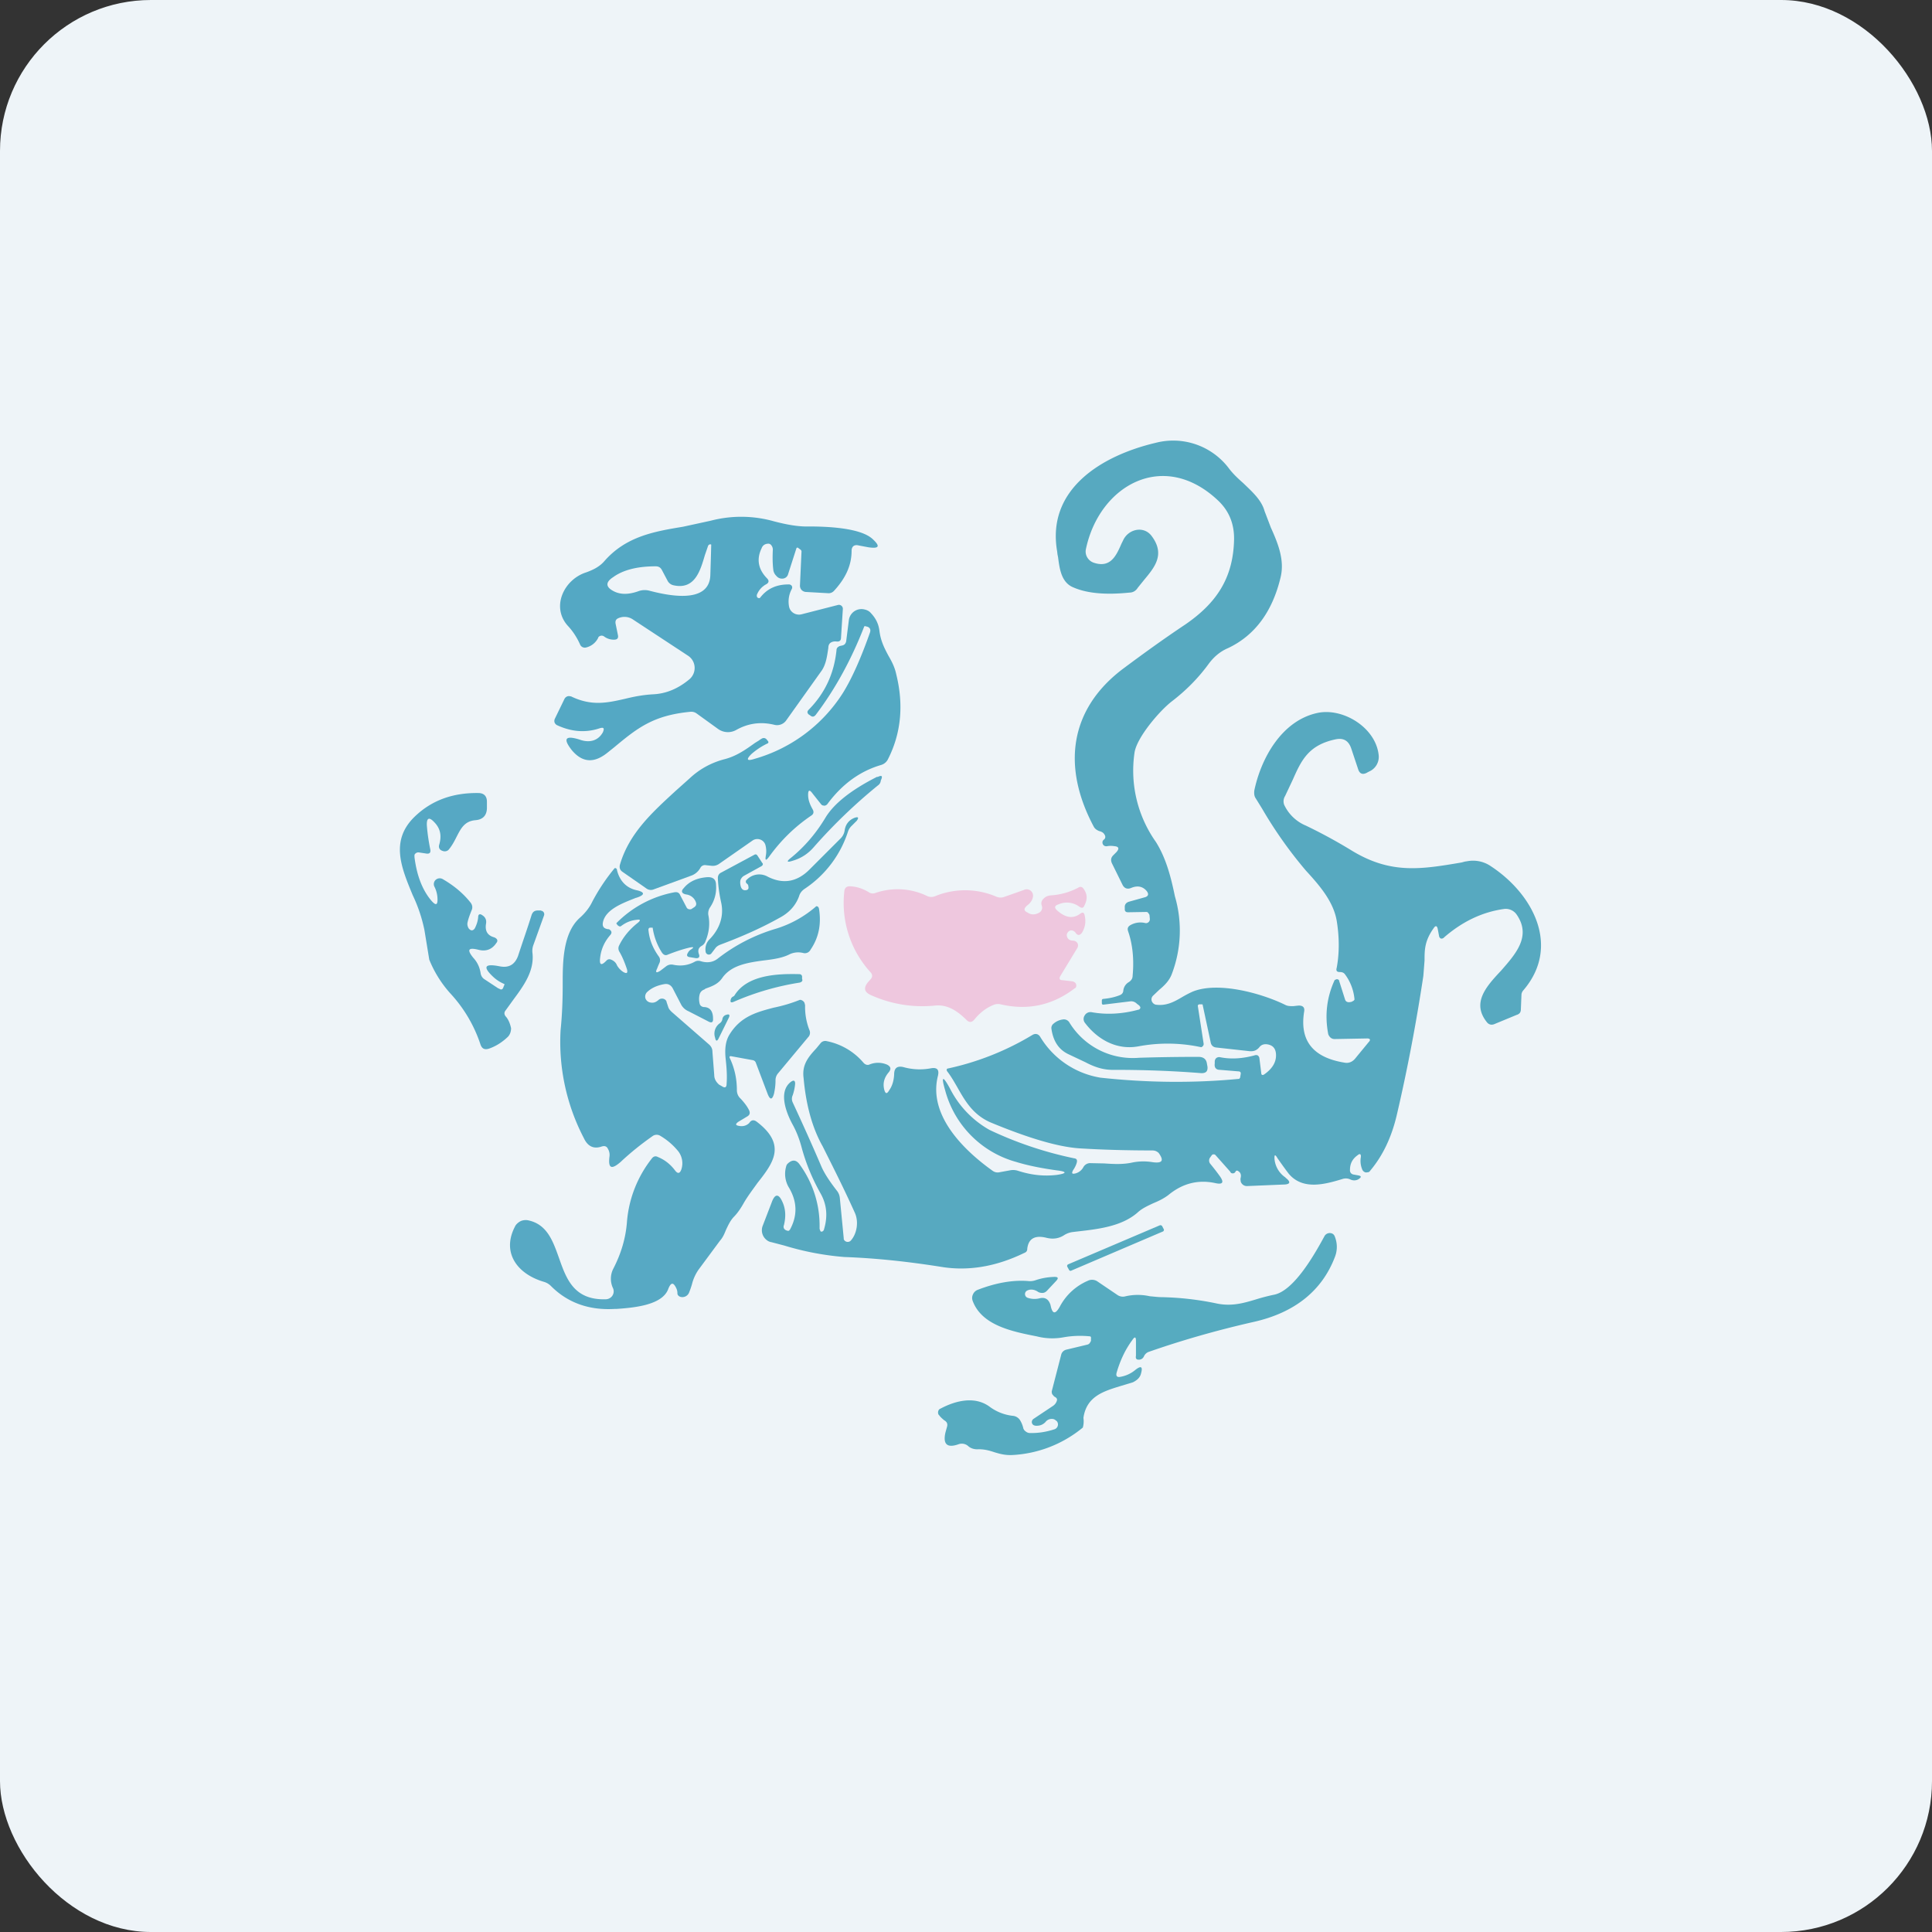 <!-- by FastBull --><svg xmlns="http://www.w3.org/2000/svg" width="64" height="64" viewBox="0 0 64 64"><rect x="0" y="0" width="64" height="64" fill="#333333" stroke="none"/><rect x="0" y="0" width="64" height="64" rx="5" ry="5" fill="#eef4f8" /><path fill="#eef4f8" d="M 2.75,2 L 61.55,2 L 61.55,60.80 L 2.75,60.80 L 2.75,2" /><path d="M 35.48,30.82 A 0.15,0.15 0 0,0 35.37,30.89 A 0.14,0.14 0 0,0 35.34,31 C 35.36,31.11 35.44,31.16 35.55,31.16 A 0.17,0.17 0 0,1 35.69,31.24 A 0.16,0.16 0 0,1 35.69,31.40 L 35.12,32.34 C 35.08,32.42 35.10,32.47 35.20,32.47 L 35.54,32.51 L 35.60,32.54 A 0.13,0.13 0 0,1 35.65,32.68 C 35.65,32.70 35.63,32.73 35.60,32.74 C 34.87,33.30 34.05,33.48 33.15,33.27 A 0.38,0.38 0 0,0 32.91,33.29 C 32.66,33.39 32.45,33.56 32.28,33.77 C 32.19,33.88 32.10,33.88 32,33.77 C 31.72,33.50 31.40,33.27 30.98,33.31 A 4.14,4.14 0 0,1 28.84,32.96 C 28.63,32.86 28.60,32.73 28.75,32.54 L 28.83,32.45 C 28.91,32.37 28.91,32.28 28.83,32.20 A 3.41,3.41 0 0,1 27.97,29.52 C 27.98,29.42 28.04,29.35 28.17,29.36 C 28.38,29.37 28.59,29.44 28.77,29.55 C 28.84,29.60 28.92,29.61 29,29.58 A 2.25,2.25 0 0,1 30.73,29.69 C 30.81,29.72 30.89,29.72 30.97,29.69 A 2.62,2.62 0 0,1 33.02,29.71 C 33.11,29.74 33.19,29.74 33.27,29.71 L 33.92,29.48 A 0.21,0.21 0 0,1 34.22,29.69 C 34.21,29.81 34.13,29.92 34.02,30 C 33.91,30.10 33.91,30.17 34.04,30.23 C 34.16,30.31 34.29,30.31 34.43,30.23 A 0.19,0.19 0 0,0 34.51,30 A 0.20,0.20 0 0,1 34.55,29.79 C 34.62,29.71 34.70,29.67 34.81,29.66 C 35.14,29.64 35.44,29.55 35.71,29.41 C 35.78,29.36 35.85,29.37 35.90,29.45 C 36.02,29.62 36.03,29.79 35.92,30 C 35.89,30.08 35.84,30.09 35.76,30.04 A 0.69,0.69 0 0,0 35.06,29.96 C 34.93,30 34.92,30.07 35.02,30.16 C 35.30,30.41 35.55,30.44 35.78,30.27 C 35.86,30.21 35.91,30.22 35.93,30.32 C 35.98,30.53 35.95,30.72 35.84,30.90 C 35.77,30.99 35.70,31 35.63,30.90 A 0.18,0.18 0 0,0 35.48,30.82 L 35.48,30.82" fill="#eec7de" /><path d="M 42.59,39.01 A 0.83,0.83 0 0,1 42.22,38.40 C 42.21,38.24 42.24,38.23 42.32,38.37 C 42.44,38.54 42.56,38.71 42.69,38.88 C 43.16,39.44 43.90,39.23 44.49,39.05 A 0.35,0.35 0 0,1 44.75,39.08 C 44.83,39.11 44.91,39.11 44.99,39.07 C 45.12,38.99 45.10,38.95 44.96,38.93 L 44.85,38.91 A 0.16,0.16 0 0,1 44.75,38.86 A 0.15,0.15 0 0,1 44.72,38.75 C 44.72,38.55 44.80,38.39 44.97,38.27 C 45.05,38.20 45.09,38.23 45.08,38.33 A 0.73,0.73 0 0,0 45.13,38.75 A 0.16,0.16 0 0,0 45.25,38.84 L 45.33,38.83 L 45.34,38.83 A 0.21,0.21 0 0,0 45.37,38.80 C 45.37,38.80 45.39,38.80 45.39,38.78 C 45.81,38.28 46.09,37.68 46.26,36.98 C 46.63,35.40 46.92,33.85 47.15,32.33 L 47.19,31.82 C 47.19,31.47 47.19,31.17 47.49,30.75 C 47.56,30.64 47.61,30.67 47.63,30.79 L 47.67,31 A 0.11,0.11 0 0,0 47.73,31.09 A 0.11,0.11 0 0,0 47.84,31.05 C 48.44,30.53 49.10,30.21 49.83,30.11 A 0.44,0.44 0 0,1 50.25,30.31 C 50.73,31.02 50.21,31.60 49.72,32.16 C 49.21,32.70 48.74,33.24 49.27,33.88 C 49.33,33.94 49.40,33.96 49.49,33.93 L 50.24,33.62 A 0.21,0.21 0 0,0 50.35,33.55 A 0.20,0.20 0 0,0 50.38,33.45 L 50.40,32.96 C 50.40,32.91 50.42,32.86 50.45,32.82 C 51.71,31.37 50.80,29.62 49.38,28.69 A 1.04,1.04 0 0,0 48.60,28.53 L 48.53,28.54 L 48.42,28.57 C 47.07,28.80 46.08,28.96 44.80,28.19 C 44.28,27.87 43.76,27.59 43.26,27.35 A 1.38,1.38 0 0,1 42.54,26.66 A 0.33,0.33 0 0,1 42.57,26.37 L 42.82,25.84 C 43.10,25.21 43.33,24.68 44.25,24.49 C 44.50,24.44 44.67,24.53 44.76,24.79 L 44.99,25.48 C 45.04,25.64 45.15,25.68 45.31,25.58 L 45.41,25.53 A 0.53,0.53 0 0,0 45.67,25.01 C 45.57,24.09 44.47,23.43 43.63,23.62 C 42.45,23.88 41.77,25.13 41.55,26.19 C 41.54,26.30 41.55,26.38 41.60,26.45 L 41.81,26.79 A 14.12,14.12 0 0,0 43.26,28.84 C 43.71,29.33 44.17,29.86 44.28,30.50 C 44.37,31.05 44.37,31.58 44.28,32.06 C 44.25,32.16 44.29,32.20 44.38,32.20 C 44.46,32.20 44.51,32.22 44.55,32.27 A 1.62,1.62 0 0,1 44.87,33.11 A 0.11,0.11 0 0,1 44.80,33.17 A 0.11,0.11 0 0,1 44.76,33.19 L 44.69,33.20 C 44.62,33.20 44.58,33.17 44.56,33.12 L 44.36,32.49 A 0.07,0.07 0 0,0 44.35,32.46 L 44.33,32.45 A 0.07,0.07 0 0,0 44.25,32.45 A 0.07,0.07 0 0,0 44.21,32.47 C 43.95,33.04 43.88,33.63 44,34.26 C 44.04,34.36 44.11,34.42 44.21,34.42 L 45.29,34.40 C 45.39,34.40 45.41,34.45 45.34,34.52 L 44.88,35.08 C 44.79,35.18 44.67,35.23 44.53,35.20 C 43.49,35.03 43.05,34.47 43.20,33.52 C 43.23,33.37 43.16,33.31 43.02,33.31 L 42.84,33.33 C 42.74,33.33 42.66,33.33 42.58,33.29 C 41.81,32.91 40.38,32.51 39.53,32.84 C 39.41,32.89 39.28,32.96 39.16,33.03 C 38.89,33.19 38.63,33.33 38.28,33.28 A 0.19,0.19 0 0,1 38.15,33.15 A 0.17,0.17 0 0,1 38.19,32.99 L 38.40,32.79 C 38.58,32.64 38.74,32.48 38.82,32.26 A 4.04,4.04 0 0,0 38.92,29.69 C 38.79,29.06 38.63,28.43 38.29,27.89 A 4.09,4.09 0 0,1 37.58,24.95 C 37.64,24.45 38.40,23.56 38.81,23.24 C 39.28,22.88 39.69,22.47 40.04,21.99 C 40.21,21.76 40.42,21.58 40.68,21.47 C 41.57,21.05 42.15,20.26 42.42,19.13 C 42.56,18.56 42.34,18.01 42.10,17.48 L 41.89,16.93 C 41.79,16.56 41.47,16.28 41.18,16 C 41.01,15.85 40.85,15.70 40.72,15.53 A 2.31,2.31 0 0,0 38.28,14.67 C 36.50,15.09 34.66,16.20 35.02,18.27 A 4.20,4.20 0 0,1 35.03,18.36 L 35.05,18.46 C 35.10,18.85 35.16,19.30 35.56,19.46 C 36.02,19.66 36.64,19.71 37.42,19.63 C 37.53,19.63 37.63,19.57 37.69,19.47 L 37.90,19.21 C 38.25,18.79 38.60,18.37 38.16,17.77 C 37.90,17.40 37.37,17.52 37.20,17.91 L 37.15,18.01 C 36.98,18.40 36.79,18.83 36.23,18.64 A 0.40,0.40 0 0,1 36.02,18.47 A 0.38,0.38 0 0,1 35.97,18.20 C 36.41,16.08 38.54,14.87 40.35,16.58 C 40.71,16.92 40.89,17.35 40.88,17.88 C 40.85,19.17 40.28,19.99 39.26,20.69 C 38.54,21.17 37.85,21.67 37.18,22.17 C 35.42,23.51 35.18,25.41 36.23,27.38 C 36.27,27.46 36.34,27.50 36.41,27.53 C 36.50,27.55 36.56,27.59 36.59,27.65 C 36.63,27.71 36.62,27.78 36.56,27.82 A 0.11,0.11 0 0,0 36.52,27.91 A 0.13,0.13 0 0,0 36.57,28.01 A 0.14,0.14 0 0,0 36.68,28.03 A 0.70,0.70 0 0,1 36.91,28.03 C 37.06,28.04 37.09,28.11 36.98,28.23 L 36.88,28.33 C 36.80,28.41 36.79,28.49 36.83,28.59 L 37.18,29.30 C 37.24,29.43 37.35,29.47 37.48,29.41 C 37.68,29.33 37.85,29.36 37.98,29.51 C 38.07,29.62 38.04,29.70 37.90,29.73 L 37.40,29.87 C 37.30,29.90 37.25,29.97 37.26,30.07 L 37.26,30.14 C 37.27,30.20 37.31,30.22 37.37,30.22 L 37.96,30.21 C 37.99,30.21 38.02,30.21 38.04,30.25 C 38.06,30.27 38.08,30.30 38.08,30.33 L 38.09,30.44 A 0.13,0.13 0 0,1 37.95,30.58 A 0.67,0.67 0 0,0 37.44,30.65 C 37.36,30.70 37.34,30.76 37.37,30.85 C 37.52,31.28 37.57,31.78 37.52,32.32 C 37.52,32.42 37.47,32.48 37.40,32.53 A 0.37,0.37 0 0,0 37.21,32.83 C 37.20,32.89 37.17,32.93 37.11,32.96 C 36.94,33.03 36.76,33.07 36.55,33.09 C 36.52,33.09 36.50,33.11 36.50,33.14 L 36.50,33.22 C 36.50,33.26 36.51,33.28 36.55,33.28 L 37.45,33.17 A 0.26,0.26 0 0,1 37.66,33.25 L 37.74,33.31 L 37.75,33.32 L 37.75,33.33 L 37.77,33.35 A 0.07,0.07 0 0,1 37.75,33.43 A 0.08,0.08 0 0,1 37.70,33.45 C 37.18,33.59 36.65,33.62 36.16,33.53 A 0.22,0.22 0 0,0 35.93,33.64 A 0.21,0.21 0 0,0 35.93,33.87 C 36.34,34.42 36.98,34.80 37.72,34.66 A 5.25,5.25 0 0,1 39.79,34.69 A 0.12,0.12 0 0,0 39.87,34.61 A 0.11,0.11 0 0,0 39.87,34.56 L 39.68,33.33 A 0.05,0.05 0 0,1 39.69,33.29 A 0.06,0.06 0 0,1 39.73,33.27 L 39.80,33.27 C 39.83,33.27 39.84,33.27 39.84,33.29 L 40.11,34.55 C 40.13,34.63 40.19,34.69 40.29,34.70 L 41.38,34.82 C 41.47,34.83 41.56,34.82 41.63,34.77 A 0.34,0.34 0 0,0 41.71,34.70 C 41.77,34.62 41.84,34.59 41.94,34.59 C 42.17,34.61 42.27,34.74 42.27,34.96 C 42.27,35.19 42.15,35.40 41.88,35.59 C 41.82,35.63 41.78,35.61 41.78,35.54 L 41.72,35.06 A 0.13,0.13 0 0,0 41.66,34.96 A 0.13,0.13 0 0,0 41.56,34.96 C 41.19,35.06 40.80,35.10 40.41,35.02 A 0.16,0.16 0 0,0 40.29,35.05 A 0.16,0.16 0 0,0 40.24,35.16 L 40.24,35.23 C 40.22,35.36 40.28,35.44 40.41,35.44 L 41.02,35.49 C 41.09,35.49 41.11,35.53 41.10,35.58 L 41.08,35.70 L 41.05,35.74 L 41.03,35.74 C 39.56,35.88 38.04,35.87 36.46,35.70 A 2.87,2.87 0 0,1 34.46,34.35 C 34.40,34.25 34.30,34.22 34.19,34.29 A 9.13,9.13 0 0,1 31.38,35.40 A 0.06,0.06 0 0,0 31.36,35.43 L 31.36,35.45 L 31.37,35.48 C 31.51,35.66 31.61,35.84 31.72,36.03 C 31.98,36.49 32.24,36.93 32.81,37.18 C 34.06,37.70 35.04,37.99 35.75,38.04 C 36.56,38.09 37.38,38.11 38.17,38.11 C 38.25,38.11 38.31,38.13 38.38,38.19 C 38.57,38.45 38.50,38.54 38.19,38.50 A 1.85,1.85 0 0,0 37.51,38.51 C 37.19,38.58 36.88,38.56 36.58,38.54 L 36.10,38.53 A 0.26,0.26 0 0,0 35.89,38.66 A 0.42,0.42 0 0,1 35.63,38.87 C 35.51,38.90 35.49,38.87 35.55,38.76 C 35.60,38.69 35.65,38.59 35.67,38.51 C 35.69,38.43 35.67,38.38 35.58,38.37 A 12.42,12.42 0 0,1 32.78,37.43 A 3.26,3.26 0 0,1 31.47,36.06 C 31.23,35.62 31.17,35.64 31.31,36.12 A 3.36,3.36 0 0,0 33.66,38.49 C 34.05,38.61 34.50,38.70 35.01,38.77 C 35.35,38.81 35.35,38.87 35.01,38.92 C 34.59,38.97 34.17,38.93 33.71,38.78 A 0.53,0.53 0 0,0 33.45,38.77 L 33.12,38.83 A 0.28,0.28 0 0,1 32.89,38.79 C 31.92,38.10 30.74,36.94 31.07,35.64 C 31.12,35.43 31.04,35.35 30.83,35.39 A 1.99,1.99 0 0,1 29.93,35.35 C 29.72,35.30 29.62,35.38 29.62,35.59 C 29.61,35.79 29.56,35.97 29.46,36.11 C 29.38,36.25 29.33,36.24 29.29,36.09 C 29.24,35.88 29.29,35.69 29.45,35.51 C 29.53,35.40 29.50,35.33 29.39,35.27 A 0.75,0.75 0 0,0 28.81,35.26 C 28.73,35.30 28.65,35.26 28.60,35.20 A 2.14,2.14 0 0,0 27.39,34.49 A 0.20,0.20 0 0,0 27.18,34.56 L 27.04,34.73 C 26.78,35.01 26.56,35.27 26.62,35.71 C 26.70,36.61 26.91,37.37 27.25,37.97 C 27.60,38.67 27.97,39.40 28.32,40.18 C 28.45,40.47 28.39,40.87 28.18,41.10 A 0.14,0.14 0 0,1 28.03,41.13 A 0.14,0.14 0 0,1 27.95,41.05 L 27.95,41.02 L 27.82,39.68 A 0.45,0.45 0 0,0 27.72,39.44 C 27.48,39.13 27.30,38.86 27.20,38.62 C 26.90,37.92 26.59,37.23 26.26,36.52 A 0.28,0.28 0 0,1 26.26,36.28 C 26.30,36.16 26.33,36.03 26.34,35.90 C 26.34,35.80 26.30,35.77 26.21,35.83 C 25.77,36.15 26.04,36.85 26.25,37.24 C 26.39,37.49 26.49,37.76 26.56,38.03 C 26.70,38.54 26.90,39.03 27.18,39.53 C 27.38,39.88 27.43,40.27 27.30,40.71 A 0.11,0.11 0 0,1 27.25,40.79 C 27.20,40.81 27.18,40.80 27.17,40.76 A 0.20,0.20 0 0,1 27.15,40.70 L 27.15,40.66 A 3.43,3.43 0 0,0 26.50,38.59 C 26.38,38.41 26.24,38.40 26.08,38.56 A 0.21,0.21 0 0,0 26.04,38.65 A 0.88,0.88 0 0,0 26.14,39.35 C 26.41,39.81 26.42,40.27 26.17,40.73 C 26.14,40.77 26.12,40.78 26.09,40.77 C 25.99,40.75 25.93,40.68 25.97,40.58 C 26.04,40.29 26.02,40.05 25.93,39.84 C 25.80,39.53 25.67,39.53 25.56,39.84 L 25.26,40.62 A 0.41,0.41 0 0,0 25.40,41.08 C 25.45,41.12 25.50,41.14 25.56,41.15 L 25.98,41.26 A 9.35,9.35 0 0,0 27.97,41.64 C 29.07,41.68 30.12,41.80 31.14,41.96 C 32.06,42.12 32.99,41.96 33.92,41.51 C 34,41.48 34.03,41.44 34.03,41.36 C 34.07,41.04 34.27,40.91 34.65,41 C 34.88,41.06 35.08,41.03 35.26,40.91 A 0.69,0.69 0 0,1 35.56,40.81 L 35.64,40.80 C 36.34,40.72 37.14,40.64 37.68,40.17 C 37.83,40.03 38.01,39.95 38.20,39.86 C 38.37,39.79 38.54,39.71 38.70,39.59 C 39.17,39.20 39.69,39.07 40.25,39.19 C 40.51,39.25 40.56,39.17 40.40,38.95 A 8.09,8.09 0 0,0 40.09,38.55 A 0.17,0.17 0 0,1 40.09,38.34 L 40.14,38.27 A 0.07,0.07 0 0,1 40.20,38.24 A 0.07,0.07 0 0,1 40.22,38.24 A 0.08,0.08 0 0,1 40.27,38.27 L 40.75,38.81 A 0.11,0.11 0 0,0 40.79,38.86 C 40.84,38.88 40.90,38.87 40.93,38.81 A 0.06,0.06 0 0,1 40.96,38.78 A 0.06,0.06 0 0,1 40.99,38.78 A 0.06,0.06 0 0,1 41.01,38.79 C 41.10,38.84 41.12,38.92 41.10,39.01 A 0.21,0.21 0 0,0 41.10,39.12 L 41.10,39.14 A 0.20,0.20 0 0,0 41.13,39.20 A 0.21,0.21 0 0,0 41.31,39.29 L 42.50,39.24 C 42.74,39.24 42.78,39.16 42.58,39.01 L 42.59,39.01" fill="#57a9c0" /><path fill-rule="evenodd" d="M 26.38,18.17 L 26.11,19.01 A 0.20,0.20 0 0,1 25.97,19.16 A 0.24,0.24 0 0,1 25.72,19.08 A 0.34,0.34 0 0,1 25.62,18.90 C 25.59,18.68 25.59,18.45 25.60,18.23 A 0.23,0.23 0 0,0 25.54,18.05 A 0.12,0.12 0 0,0 25.46,18.01 C 25.36,18.01 25.27,18.05 25.23,18.16 C 25.05,18.53 25.12,18.87 25.42,19.17 C 25.48,19.24 25.47,19.30 25.39,19.35 A 0.67,0.67 0 0,0 25.07,19.71 C 25.07,19.75 25.07,19.78 25.10,19.80 C 25.14,19.82 25.16,19.82 25.18,19.80 C 25.41,19.50 25.72,19.36 26.12,19.36 A 0.12,0.12 0 0,1 26.23,19.41 A 0.11,0.11 0 0,1 26.23,19.51 A 0.87,0.87 0 0,0 26.14,20.10 A 0.32,0.32 0 0,0 26.29,20.31 A 0.34,0.34 0 0,0 26.55,20.35 L 27.76,20.04 A 0.13,0.13 0 0,1 27.92,20.18 L 27.86,21.12 C 27.86,21.23 27.80,21.26 27.71,21.25 A 0.32,0.32 0 0,0 27.58,21.26 C 27.49,21.29 27.45,21.34 27.44,21.44 L 27.44,21.46 C 27.40,21.72 27.37,21.98 27.23,22.20 L 26.04,23.87 A 0.37,0.37 0 0,1 25.65,24.01 C 25.20,23.90 24.78,23.96 24.39,24.18 A 0.56,0.56 0 0,1 23.79,24.15 L 23.07,23.63 A 0.30,0.30 0 0,0 22.86,23.58 C 21.63,23.70 21.11,24.12 20.34,24.76 L 20.14,24.92 C 19.69,25.29 19.30,25.27 18.95,24.86 C 18.64,24.47 18.72,24.35 19.20,24.50 C 19.50,24.61 19.80,24.56 19.97,24.26 C 20.03,24.12 20,24.08 19.85,24.13 C 19.39,24.28 18.93,24.24 18.47,24.03 A 0.17,0.17 0 0,1 18.37,23.93 A 0.17,0.17 0 0,1 18.38,23.81 L 18.70,23.15 A 0.16,0.16 0 0,1 18.74,23.10 A 0.16,0.16 0 0,1 18.86,23.06 L 18.92,23.07 C 19.60,23.40 20.13,23.28 20.70,23.15 C 20.99,23.08 21.28,23.02 21.63,23 C 22.07,22.98 22.47,22.81 22.84,22.50 A 0.49,0.49 0 0,0 23.01,22.10 A 0.48,0.48 0 0,0 22.79,21.72 L 20.98,20.53 A 0.50,0.50 0 0,0 20.48,20.48 C 20.41,20.51 20.38,20.56 20.39,20.65 L 20.47,21.04 C 20.49,21.14 20.45,21.19 20.34,21.19 A 0.53,0.53 0 0,1 20.02,21.09 A 0.14,0.14 0 0,0 19.82,21.11 L 19.82,21.12 A 0.60,0.60 0 0,1 19.41,21.45 A 0.17,0.17 0 0,1 19.22,21.36 C 19.12,21.13 18.98,20.91 18.80,20.72 C 18.25,20.09 18.69,19.19 19.42,18.96 C 19.64,18.88 19.85,18.78 20.01,18.60 C 20.72,17.78 21.64,17.61 22.62,17.45 L 23.54,17.25 A 3.99,3.99 0 0,1 25.64,17.27 C 26.06,17.38 26.45,17.45 26.79,17.44 C 27.32,17.44 28.50,17.47 28.91,17.86 C 29.17,18.10 29.12,18.18 28.77,18.13 L 28.45,18.07 C 28.30,18.03 28.21,18.10 28.21,18.25 C 28.21,18.73 28.01,19.16 27.62,19.58 A 0.24,0.24 0 0,1 27.42,19.65 L 26.71,19.61 A 0.22,0.22 0 0,1 26.55,19.54 A 0.21,0.21 0 0,1 26.50,19.39 L 26.55,18.29 A 0.08,0.08 0 0,0 26.52,18.21 L 26.44,18.15 C 26.41,18.13 26.39,18.14 26.38,18.17 L 26.38,18.17 M 22.32,19.39 C 23.02,19.54 23.20,18.90 23.35,18.39 L 23.45,18.10 A 0.09,0.09 0 0,1 23.53,18.03 L 23.56,18.04 A 110.30,110.30 0 0,1 23.53,19.07 C 23.48,20.04 22.06,19.71 21.52,19.57 A 0.61,0.61 0 0,0 21.16,19.58 C 20.83,19.70 20.56,19.70 20.34,19.59 C 20.06,19.45 20.05,19.29 20.31,19.12 C 20.64,18.88 21.11,18.76 21.72,18.76 C 21.83,18.76 21.89,18.81 21.93,18.89 L 22.11,19.23 A 0.29,0.29 0 0,0 22.32,19.39 L 22.32,19.39" fill="#54a8c4" /><path d="M 26.77,26.33 C 26.77,26.50 26.83,26.65 26.92,26.81 C 26.97,26.90 26.95,26.97 26.87,27.02 C 26.31,27.40 25.85,27.86 25.47,28.39 C 25.37,28.52 25.34,28.51 25.37,28.34 A 0.79,0.79 0 0,0 25.36,28.01 A 0.27,0.27 0 0,0 25.18,27.81 A 0.28,0.28 0 0,0 24.92,27.85 L 23.83,28.61 A 0.36,0.36 0 0,1 23.57,28.68 L 23.38,28.66 A 0.17,0.17 0 0,0 23.20,28.75 A 0.56,0.56 0 0,1 22.89,29.01 L 21.66,29.46 A 0.25,0.25 0 0,1 21.41,29.43 L 20.62,28.88 C 20.53,28.82 20.51,28.73 20.54,28.63 C 20.85,27.59 21.62,26.90 22.38,26.20 L 22.85,25.78 C 23.16,25.49 23.53,25.28 23.96,25.16 C 24.38,25.06 24.69,24.84 25.01,24.61 L 25.14,24.53 L 25.18,24.50 L 25.23,24.47 A 0.13,0.13 0 0,1 25.32,24.45 A 0.13,0.13 0 0,1 25.40,24.50 L 25.44,24.55 A 0.05,0.05 0 0,1 25.44,24.62 L 25.42,24.63 C 25.21,24.73 25.04,24.85 24.89,24.98 C 24.71,25.16 24.74,25.22 24.99,25.14 A 5.13,5.13 0 0,0 27.90,22.99 C 28.20,22.52 28.51,21.83 28.82,20.95 C 28.85,20.86 28.82,20.79 28.73,20.76 L 28.65,20.74 L 28.63,20.75 C 28.21,21.83 27.68,22.81 27.03,23.67 C 26.97,23.75 26.91,23.76 26.84,23.70 L 26.78,23.66 A 0.11,0.11 0 0,1 26.76,23.63 A 0.08,0.08 0 0,1 26.75,23.57 L 26.77,23.53 C 27.33,22.97 27.63,22.31 27.71,21.54 C 27.71,21.47 27.75,21.43 27.82,21.40 L 27.91,21.38 C 27.98,21.36 28.01,21.32 28.03,21.25 L 28.12,20.54 A 0.42,0.42 0 0,1 28.64,20.19 C 28.73,20.21 28.80,20.25 28.85,20.31 C 29.01,20.48 29.10,20.66 29.13,20.88 C 29.17,21.22 29.29,21.46 29.43,21.72 C 29.54,21.91 29.64,22.10 29.69,22.34 C 29.94,23.35 29.85,24.29 29.42,25.14 A 0.37,0.37 0 0,1 29.19,25.34 C 28.47,25.55 27.89,25.99 27.42,26.62 A 0.15,0.15 0 0,1 27.31,26.69 L 27.25,26.68 A 0.14,0.14 0 0,1 27.19,26.63 L 26.92,26.29 C 26.82,26.15 26.77,26.16 26.77,26.33 L 26.77,26.33" fill="#53a9c3" /><path d="M 29.06,25.73 C 28.19,26.17 27.61,26.63 27.33,27.11 C 27.02,27.62 26.65,28.05 26.21,28.41 C 26.04,28.54 26.06,28.58 26.27,28.51 C 26.54,28.43 26.77,28.28 26.96,28.06 A 17.64,17.64 0 0,1 29.08,26.02 A 0.22,0.22 0 0,0 29.17,25.90 A 0.42,0.42 0 0,1 29.18,25.85 C 29.25,25.70 29.21,25.67 29.07,25.74 L 29.06,25.73 M 16.52,32.74 C 16.60,32.80 16.65,32.79 16.68,32.69 L 16.71,32.62 C 16.71,32.61 16.71,32.59 16.69,32.59 A 1.26,1.26 0 0,1 16.36,32.38 C 15.98,32.03 16.04,31.91 16.55,32.01 C 16.85,32.07 17.05,31.96 17.16,31.67 C 17.31,31.21 17.47,30.76 17.61,30.31 C 17.65,30.20 17.71,30.16 17.83,30.16 L 17.91,30.16 A 0.13,0.13 0 0,1 17.93,30.17 L 17.94,30.17 A 0.13,0.13 0 0,1 18.01,30.22 A 0.12,0.12 0 0,1 18.02,30.33 L 17.66,31.33 A 0.57,0.57 0 0,0 17.64,31.58 C 17.70,32.17 17.35,32.65 17.01,33.11 L 16.75,33.47 C 16.69,33.54 16.70,33.62 16.77,33.69 C 16.85,33.79 16.90,33.92 16.93,34.06 C 16.93,34.16 16.90,34.27 16.82,34.35 C 16.64,34.52 16.43,34.66 16.19,34.74 C 16.05,34.78 15.97,34.74 15.92,34.61 A 4.62,4.62 0 0,0 14.92,32.91 A 3.79,3.79 0 0,1 14.22,31.79 L 14.06,30.81 A 5.04,5.04 0 0,0 13.67,29.65 C 13.30,28.75 12.91,27.85 13.74,27.05 C 14.30,26.51 15,26.26 15.84,26.27 C 16.03,26.27 16.13,26.37 16.13,26.56 L 16.13,26.78 C 16.12,27.02 15.99,27.15 15.75,27.17 C 15.38,27.20 15.26,27.46 15.12,27.73 C 15.05,27.87 14.97,28.02 14.86,28.15 A 0.18,0.18 0 0,1 14.67,28.19 C 14.56,28.16 14.52,28.08 14.55,27.98 C 14.64,27.67 14.58,27.43 14.38,27.23 C 14.21,27.05 14.13,27.10 14.14,27.34 C 14.16,27.61 14.20,27.87 14.25,28.12 C 14.28,28.25 14.23,28.30 14.09,28.27 L 13.89,28.24 A 0.14,0.14 0 0,0 13.73,28.32 L 13.73,28.39 C 13.80,28.96 13.97,29.44 14.26,29.80 C 14.44,30.02 14.51,30 14.49,29.72 A 0.95,0.95 0 0,0 14.39,29.37 A 0.19,0.19 0 0,1 14.44,29.14 A 0.20,0.20 0 0,1 14.68,29.13 C 15.04,29.34 15.34,29.59 15.58,29.89 C 15.64,29.96 15.67,30.06 15.62,30.16 C 15.57,30.29 15.52,30.41 15.49,30.55 C 15.47,30.62 15.49,30.70 15.53,30.76 C 15.60,30.84 15.67,30.84 15.73,30.75 C 15.79,30.63 15.83,30.51 15.84,30.38 C 15.84,30.28 15.90,30.26 15.98,30.32 C 16.09,30.39 16.12,30.49 16.10,30.60 C 16.06,30.84 16.15,30.99 16.37,31.05 C 16.47,31.09 16.51,31.16 16.44,31.24 C 16.30,31.45 16.10,31.53 15.84,31.46 C 15.51,31.38 15.46,31.46 15.68,31.73 C 15.81,31.87 15.89,32.04 15.92,32.23 C 15.93,32.31 15.97,32.39 16.05,32.44 L 16.52,32.75 L 16.52,32.74" fill="#56a8c4" /><path d="M 25.26,28.60 L 25.09,28.34 C 25.06,28.30 25.03,28.29 24.98,28.32 L 23.90,28.90 C 23.81,28.94 23.78,29.01 23.78,29.09 C 23.79,29.35 23.83,29.63 23.89,29.90 C 23.99,30.36 23.83,30.78 23.51,31.11 A 0.47,0.47 0 0,0 23.38,31.55 A 0.11,0.11 0 0,0 23.46,31.62 A 0.11,0.11 0 0,0 23.56,31.59 L 23.69,31.42 C 23.73,31.36 23.79,31.32 23.87,31.29 C 24.51,31.05 25.17,30.77 25.83,30.40 C 26.15,30.23 26.36,29.99 26.47,29.69 C 26.50,29.58 26.57,29.50 26.66,29.44 A 3.60,3.60 0 0,0 28.09,27.55 A 0.47,0.47 0 0,1 28.22,27.35 L 28.38,27.19 C 28.46,27.08 28.43,27.05 28.31,27.09 C 28.13,27.16 28.01,27.30 27.98,27.51 A 0.47,0.47 0 0,1 27.85,27.77 L 26.83,28.79 C 26.41,29.22 25.94,29.30 25.43,29.04 A 0.57,0.57 0 0,0 24.74,29.14 A 0.08,0.08 0 0,0 24.74,29.27 C 24.77,29.29 24.79,29.32 24.79,29.36 C 24.81,29.44 24.78,29.49 24.68,29.49 C 24.58,29.49 24.53,29.40 24.52,29.25 C 24.52,29.21 24.52,29.15 24.55,29.11 A 0.25,0.25 0 0,1 24.65,29.01 L 25.23,28.69 C 25.27,28.66 25.28,28.63 25.26,28.59 L 25.26,28.60" fill="#53a9c1" /><path d="M 22.84,31.39 C 22.59,31.45 22.36,31.53 22.13,31.62 C 22.05,31.66 21.99,31.64 21.93,31.56 A 2.09,2.09 0 0,1 21.62,30.73 L 21.54,30.73 C 21.50,30.73 21.48,30.76 21.48,30.80 C 21.51,31.12 21.62,31.40 21.82,31.68 A 0.21,0.21 0 0,1 21.84,31.91 A 2.78,2.78 0 0,0 21.77,32.08 C 21.70,32.22 21.74,32.24 21.87,32.16 L 22.08,32 A 0.29,0.29 0 0,1 22.31,31.96 C 22.56,32.01 22.80,31.98 23.03,31.85 A 0.24,0.24 0 0,1 23.21,31.84 C 23.40,31.90 23.60,31.89 23.77,31.76 A 5.80,5.80 0 0,1 25.72,30.76 A 3.65,3.65 0 0,0 27.04,30.02 A 0.08,0.08 0 0,1 27.12,30.07 L 27.13,30.10 C 27.21,30.60 27.13,31.05 26.85,31.46 A 0.21,0.21 0 0,1 26.61,31.57 A 0.67,0.67 0 0,0 26.16,31.61 C 25.91,31.74 25.60,31.78 25.27,31.82 C 24.75,31.89 24.22,31.98 23.93,32.39 C 23.79,32.60 23.59,32.67 23.37,32.75 L 23.33,32.78 A 0.23,0.23 0 0,0 23.18,32.93 C 23.15,33.04 23.15,33.14 23.18,33.26 C 23.20,33.32 23.25,33.35 23.31,33.36 C 23.52,33.36 23.62,33.50 23.62,33.74 C 23.63,33.86 23.58,33.89 23.49,33.85 L 22.81,33.50 A 0.50,0.50 0 0,1 22.57,33.29 L 22.28,32.73 C 22.22,32.63 22.13,32.58 22.01,32.60 C 21.78,32.64 21.59,32.72 21.44,32.86 A 0.21,0.21 0 0,0 21.38,33.07 A 0.21,0.21 0 0,0 21.55,33.21 C 21.65,33.23 21.73,33.20 21.82,33.12 A 0.17,0.17 0 0,1 22.04,33.12 C 22.06,33.14 22.08,33.16 22.08,33.19 L 22.14,33.37 C 22.16,33.43 22.21,33.48 22.25,33.52 L 23.50,34.61 C 23.57,34.68 23.60,34.75 23.60,34.84 L 23.66,35.61 C 23.66,35.74 23.72,35.84 23.82,35.93 L 23.91,35.98 C 24.01,36.05 24.07,36.03 24.07,35.90 C 24.09,35.64 24.07,35.37 24.04,35.09 C 24,34.74 24.04,34.48 24.16,34.28 C 24.53,33.67 25.06,33.53 25.63,33.38 A 5.01,5.01 0 0,0 26.50,33.12 A 0.18,0.18 0 0,1 26.65,33.22 L 26.67,33.30 A 2.10,2.10 0 0,0 26.82,34.14 A 0.21,0.21 0 0,1 26.77,34.36 L 25.77,35.56 A 0.35,0.35 0 0,0 25.69,35.79 C 25.69,35.95 25.67,36.09 25.64,36.23 C 25.58,36.44 25.51,36.44 25.43,36.24 L 25.04,35.21 A 0.13,0.13 0 0,0 24.94,35.12 L 24.23,34.99 C 24.17,34.98 24.15,35 24.18,35.06 C 24.33,35.38 24.41,35.73 24.41,36.11 C 24.41,36.22 24.45,36.32 24.54,36.40 C 24.64,36.51 24.75,36.64 24.82,36.79 C 24.85,36.87 24.84,36.93 24.76,36.98 L 24.46,37.16 C 24.35,37.24 24.36,37.28 24.50,37.30 C 24.63,37.32 24.74,37.28 24.82,37.20 C 24.89,37.09 24.98,37.09 25.07,37.16 C 26.08,37.93 25.60,38.54 25.09,39.19 C 24.94,39.40 24.78,39.61 24.65,39.83 C 24.55,40.01 24.44,40.18 24.30,40.32 C 24.19,40.44 24.12,40.59 24.05,40.74 C 24,40.86 23.95,40.99 23.85,41.10 L 23.14,42.06 A 1.47,1.47 0 0,0 22.92,42.55 A 3.04,3.04 0 0,1 22.83,42.81 A 0.24,0.24 0 0,1 22.54,42.96 A 0.16,0.16 0 0,1 22.45,42.89 A 0.16,0.16 0 0,1 22.44,42.82 A 0.38,0.38 0 0,0 22.41,42.69 C 22.31,42.47 22.23,42.47 22.14,42.69 C 21.95,43.24 20.99,43.32 20.42,43.36 L 20.36,43.36 C 19.52,43.41 18.80,43.16 18.24,42.59 A 0.55,0.55 0 0,0 18.01,42.46 C 17.13,42.20 16.61,41.49 17.06,40.63 C 17.09,40.56 17.17,40.49 17.25,40.45 A 0.42,0.42 0 0,1 17.52,40.43 C 18.13,40.57 18.32,41.12 18.52,41.68 C 18.76,42.36 19.01,43.07 20.06,43.04 A 0.27,0.27 0 0,0 20.28,42.93 A 0.26,0.26 0 0,0 20.31,42.68 A 0.73,0.73 0 0,1 20.31,42.04 C 20.57,41.54 20.73,41.02 20.77,40.46 A 3.89,3.89 0 0,1 21.59,38.38 C 21.64,38.31 21.71,38.28 21.80,38.33 C 22.02,38.42 22.21,38.57 22.36,38.77 C 22.45,38.89 22.52,38.88 22.57,38.74 A 0.65,0.65 0 0,0 22.47,38.14 A 2.21,2.21 0 0,0 21.88,37.63 A 0.23,0.23 0 0,0 21.61,37.64 C 21.24,37.90 20.89,38.18 20.56,38.49 C 20.25,38.76 20.14,38.70 20.19,38.31 A 0.39,0.39 0 0,0 20.14,38.06 C 20.10,37.97 20.03,37.95 19.93,37.98 C 19.67,38.07 19.47,37.98 19.34,37.70 A 6.89,6.89 0 0,1 18.57,34.13 C 18.62,33.64 18.64,33.14 18.64,32.64 L 18.64,32.60 C 18.64,31.89 18.64,30.92 19.20,30.41 C 19.37,30.26 19.52,30.08 19.62,29.87 A 6.46,6.46 0 0,1 20.36,28.76 A 0.08,0.08 0 0,1 20.40,28.76 A 0.08,0.08 0 0,1 20.44,28.83 C 20.53,29.19 20.76,29.42 21.09,29.49 C 21.36,29.55 21.37,29.64 21.11,29.73 L 21.08,29.74 L 21.07,29.74 L 20.97,29.78 C 20.57,29.94 20.04,30.15 19.97,30.57 C 19.95,30.70 20.01,30.76 20.14,30.78 C 20.16,30.78 20.18,30.78 20.20,30.80 C 20.27,30.85 20.27,30.91 20.22,30.97 C 20.01,31.21 19.91,31.46 19.88,31.73 C 19.85,31.97 19.92,32 20.09,31.82 C 20.13,31.78 20.17,31.77 20.22,31.78 C 20.33,31.82 20.40,31.88 20.44,31.98 C 20.49,32.07 20.57,32.15 20.65,32.20 C 20.76,32.26 20.80,32.24 20.77,32.11 C 20.70,31.90 20.62,31.70 20.52,31.53 A 0.21,0.21 0 0,1 20.51,31.32 C 20.65,31.03 20.86,30.78 21.14,30.56 C 21.23,30.48 21.21,30.45 21.09,30.47 C 20.89,30.49 20.73,30.56 20.57,30.68 C 20.54,30.70 20.51,30.69 20.46,30.65 L 20.43,30.61 L 20.42,30.60 L 20.42,30.58 A 3.63,3.63 0 0,1 22.33,29.56 C 22.44,29.54 22.50,29.57 22.54,29.67 L 22.75,30.07 A 0.11,0.11 0 0,0 22.83,30.12 A 0.11,0.11 0 0,0 22.91,30.11 L 22.97,30.07 C 23.06,30.02 23.08,29.96 23.05,29.88 A 0.39,0.39 0 0,0 22.73,29.63 C 22.58,29.60 22.55,29.52 22.65,29.42 C 22.82,29.21 23.07,29.09 23.40,29.06 C 23.61,29.04 23.72,29.12 23.72,29.32 C 23.74,29.58 23.67,29.84 23.52,30.06 A 0.36,0.36 0 0,0 23.47,30.34 C 23.52,30.61 23.49,30.89 23.37,31.18 A 0.28,0.28 0 0,1 23.25,31.33 C 23.14,31.39 23.11,31.48 23.15,31.60 C 23.19,31.70 23.15,31.75 23.05,31.74 L 22.87,31.71 C 22.76,31.70 22.73,31.65 22.79,31.56 A 0.25,0.25 0 0,1 22.88,31.46 C 23,31.38 22.99,31.36 22.84,31.39 L 22.84,31.39" fill="#57a9c4" /><path d="M 26.48,32.27 C 25.73,32.25 24.76,32.30 24.34,32.96 A 0.11,0.11 0 0,1 24.29,33.01 A 0.14,0.14 0 0,0 24.21,33.10 C 24.18,33.20 24.21,33.23 24.32,33.18 A 8.90,8.90 0 0,1 26.49,32.55 C 26.56,32.53 26.60,32.49 26.57,32.43 L 26.57,32.34 C 26.56,32.30 26.53,32.27 26.48,32.27 L 26.48,32.27 M 23.93,33.76 A 0.17,0.17 0 0,1 24.05,33.62 C 24.16,33.58 24.19,33.62 24.14,33.72 L 23.81,34.39 C 23.76,34.50 23.71,34.50 23.69,34.38 A 0.42,0.42 0 0,1 23.84,33.90 A 0.21,0.21 0 0,0 23.93,33.76 L 23.93,33.76 M 34.83,34.08 C 34.89,34.50 35.08,34.78 35.41,34.93 L 35.96,35.19 C 36.28,35.36 36.58,35.45 36.91,35.44 C 37.83,35.44 38.80,35.47 39.80,35.55 C 39.96,35.55 40.01,35.48 40,35.34 L 39.98,35.23 C 39.96,35.09 39.87,35.01 39.70,35.01 C 39.02,35.01 38.36,35.02 37.73,35.04 A 2.46,2.46 0 0,1 35.43,33.88 A 0.21,0.21 0 0,0 35.22,33.77 A 0.58,0.58 0 0,0 34.90,33.91 A 0.18,0.18 0 0,0 34.83,34.08 L 34.83,34.08 M 38.42,40.59 L 35.39,41.88 A 0.06,0.06 0 0,0 35.36,41.97 L 35.41,42.06 C 35.42,42.09 35.46,42.11 35.49,42.09 L 38.51,40.80 A 0.06,0.06 0 0,0 38.54,40.70 L 38.50,40.62 A 0.07,0.07 0 0,0 38.42,40.59 M 35.87,47.29 A 0.77,0.77 0 0,0 35.89,46.97 C 35.99,46.26 36.55,46.09 37.10,45.92 L 37.53,45.79 C 37.67,45.72 37.77,45.63 37.80,45.49 C 37.86,45.27 37.80,45.23 37.61,45.38 A 1.05,1.05 0 0,1 37.11,45.61 C 37,45.63 36.96,45.58 36.99,45.47 C 37.11,45.06 37.28,44.70 37.51,44.39 C 37.59,44.27 37.63,44.28 37.63,44.42 L 37.63,44.91 C 37.61,45.01 37.65,45.05 37.75,45.04 C 37.82,45.03 37.87,44.99 37.90,44.92 A 0.27,0.27 0 0,1 38.06,44.78 C 39.09,44.42 40.25,44.08 41.53,43.79 C 42.91,43.48 43.80,42.74 44.22,41.64 A 0.91,0.91 0 0,0 44.22,40.97 A 0.19,0.19 0 0,0 44.16,40.88 A 0.20,0.20 0 0,0 43.88,40.94 C 43.58,41.49 42.88,42.76 42.20,42.89 A 6.30,6.30 0 0,0 41.62,43.04 C 41.19,43.17 40.78,43.29 40.26,43.17 A 9.82,9.82 0 0,0 38.49,42.97 C 38.36,42.97 38.22,42.95 38.09,42.94 A 1.82,1.82 0 0,0 37.29,42.94 A 0.32,0.32 0 0,1 37.02,42.90 L 36.37,42.46 A 0.32,0.32 0 0,0 36.03,42.43 A 1.89,1.89 0 0,0 35.11,43.28 C 34.96,43.55 34.86,43.54 34.80,43.23 C 34.74,43.04 34.62,42.96 34.43,43.01 A 0.69,0.69 0 0,1 34.04,42.99 A 0.13,0.13 0 0,1 34.03,42.75 C 34.13,42.70 34.26,42.71 34.38,42.79 C 34.42,42.82 34.48,42.83 34.53,42.83 C 34.59,42.83 34.64,42.80 34.68,42.76 L 34.97,42.45 C 35.08,42.34 35.06,42.29 34.90,42.30 A 2.10,2.10 0 0,0 34.33,42.40 A 0.59,0.59 0 0,1 34.10,42.44 C 33.58,42.39 33,42.49 32.38,42.73 A 0.28,0.28 0 0,0 32.23,42.88 A 0.27,0.27 0 0,0 32.22,43.09 C 32.52,43.91 33.54,44.11 34.35,44.27 A 2.05,2.05 0 0,0 35.23,44.30 A 3.15,3.15 0 0,1 36.12,44.27 A 0.07,0.07 0 0,1 36.14,44.34 L 36.14,44.42 L 36.10,44.49 A 0.14,0.14 0 0,1 36.03,44.54 L 35.32,44.71 A 0.23,0.23 0 0,0 35.15,44.89 L 34.84,46.09 C 34.84,46.12 34.84,46.15 34.86,46.19 L 34.92,46.26 C 35,46.30 35.03,46.34 35.01,46.40 A 0.32,0.32 0 0,1 34.87,46.58 L 34.24,47 A 0.13,0.13 0 0,0 34.18,47.11 A 0.12,0.12 0 0,0 34.24,47.21 A 0.21,0.21 0 0,0 34.34,47.23 C 34.46,47.23 34.55,47.19 34.63,47.11 A 0.26,0.26 0 0,1 34.90,47.01 C 34.94,47.02 34.97,47.05 35.01,47.08 A 0.17,0.17 0 0,1 34.92,47.35 C 34.67,47.43 34.40,47.48 34.10,47.47 A 0.22,0.22 0 0,1 33.98,47.42 A 0.21,0.21 0 0,1 33.90,47.32 A 0.87,0.87 0 0,0 33.78,47.03 A 0.32,0.32 0 0,0 33.54,46.90 A 1.58,1.58 0 0,1 32.77,46.59 C 32.28,46.24 31.65,46.40 31.16,46.66 A 0.16,0.16 0 0,0 31.11,46.69 A 0.16,0.16 0 0,0 31.09,46.86 L 31.11,46.88 C 31.15,46.94 31.22,47 31.28,47.05 C 31.37,47.10 31.40,47.17 31.37,47.27 L 31.32,47.45 C 31.23,47.84 31.37,47.98 31.76,47.84 A 0.32,0.32 0 0,1 32.08,47.91 C 32.16,47.98 32.27,48.01 32.37,48.01 C 32.60,48 32.77,48.05 32.95,48.11 C 33.12,48.16 33.29,48.21 33.53,48.20 A 3.99,3.99 0 0,0 35.87,47.29 L 35.87,47.29" fill="#56abc0" /></svg>